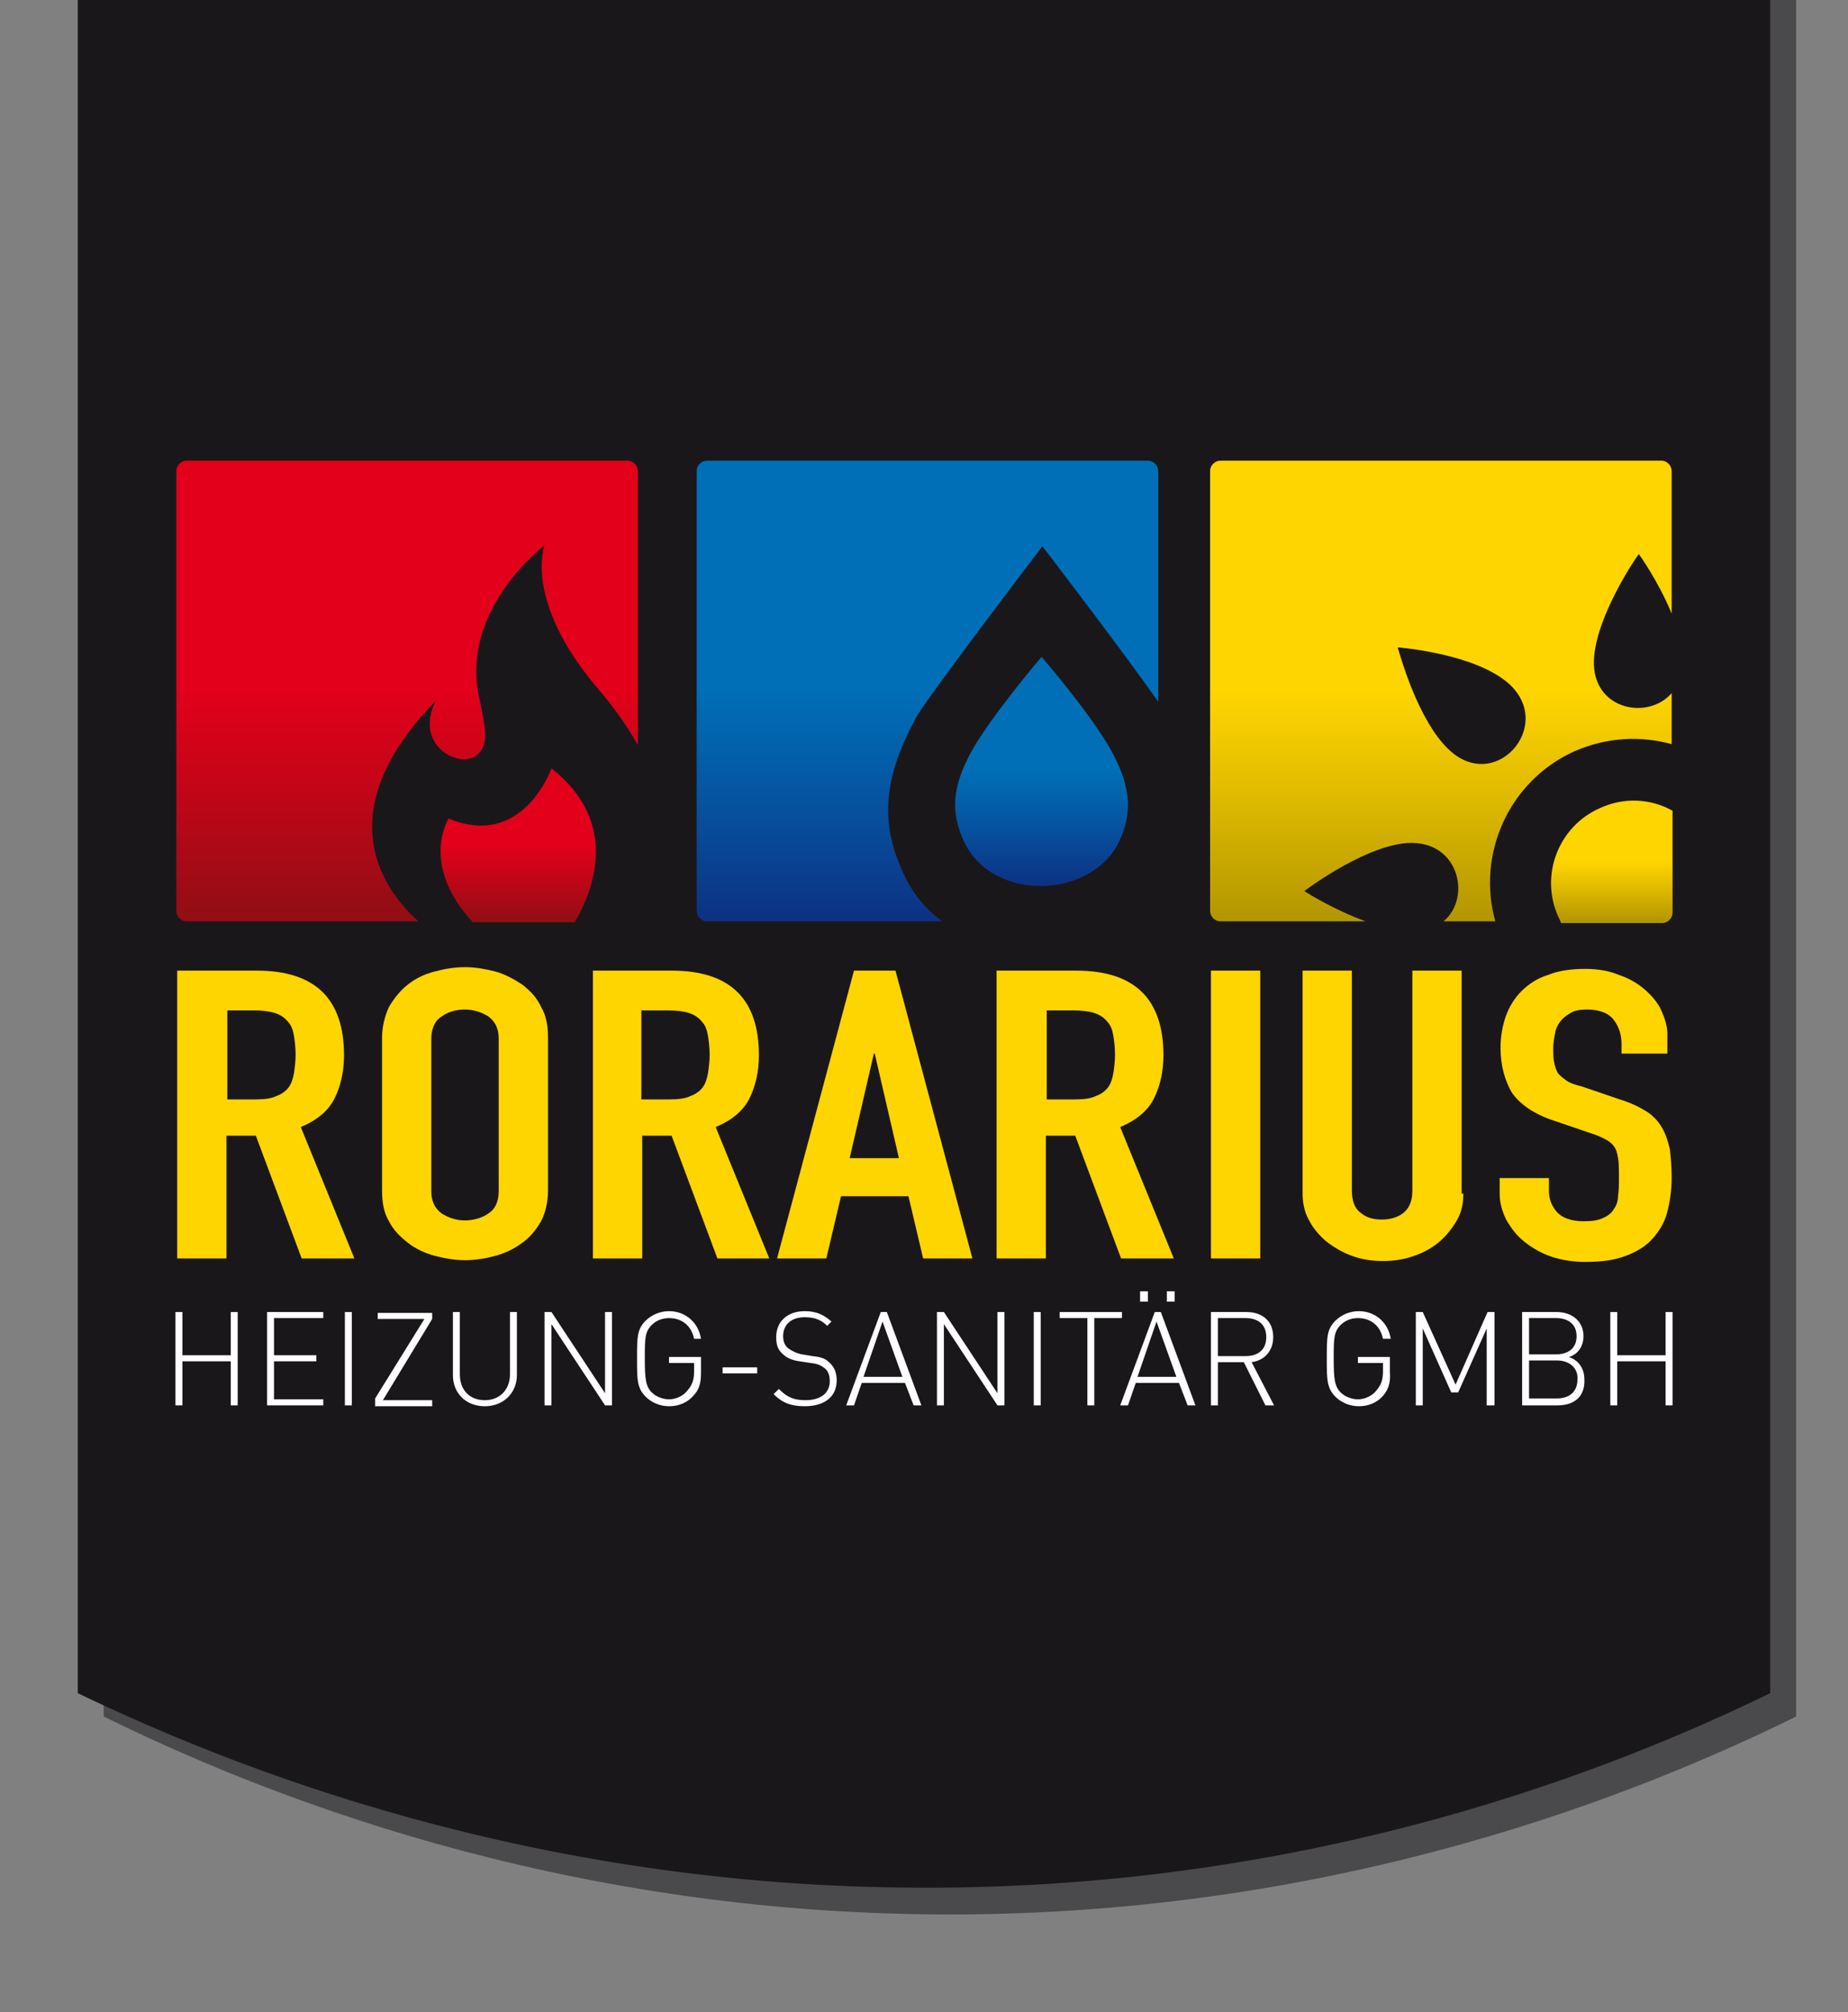 <?xml version="1.0" encoding="utf-8"?>
<!-- Generator: Adobe Illustrator 22.1.0, SVG Export Plug-In . SVG Version: 6.00 Build 0)  -->
<svg version="1.1" id="Ebene_1" xmlns="http://www.w3.org/2000/svg" xmlns:xlink="http://www.w3.org/1999/xlink" x="0px" y="0px"
	 viewBox="0 0 213.8 232.8" style="enable-background:new 0 0 213.8 232.8;" xml:space="preserve">
<rect x="0" y="0" width="213.8" height="232.8" fill="#808080" stroke="none"/>
<style type="text/css">
	.st0{opacity:0.8;fill:#3D3D3F;}
	.st1{fill:#1A171B;}
	.st2{fill:#FFD500;}
	.st3{fill:#FFFFFF;}
	.st4{fill:url(#SVGID_1_);}
	.st5{fill:url(#SVGID_2_);}
	.st6{fill:url(#SVGID_3_);}
	.st7{fill:url(#SVGID_4_);}
	.st8{fill:url(#SVGID_5_);}
	.st9{fill:url(#SVGID_6_);}
</style>
<path class="st0" d="M207.8,198.6c-17.7,8.7-52.5,23-98.4,22.9c-45.3-0.1-79.7-14.2-97.4-22.9c0-60.2,0-139.2,0-199.4h195.8V198.6z"
	/>
<title>logo-kusa</title>
<path class="st1" d="M204.8,195.9c-17.7,8.6-52.5,22.7-98.4,22.5c-45.3-0.1-79.7-14-97.4-22.5C9,136.5,9,58.6,9-0.8h195.8V195.9z"/>
<g>
	<g>
		<path class="st2" d="M20.5,112.3h9.2c6.8,0,10.1,3.3,10.1,9.8c0,1.9-0.4,3.6-1.1,5c-0.7,1.4-2,2.5-3.9,3.3l6.2,15.2h-6.1
			l-5.3-14.2h-3.4v14.2h-5.7V112.3z M26.3,127.2h3.3c1,0,1.8-0.1,2.4-0.4c0.6-0.2,1.1-0.6,1.4-1c0.3-0.4,0.5-1,0.6-1.6
			c0.1-0.6,0.2-1.4,0.2-2.2c0-0.8-0.1-1.6-0.2-2.2c-0.1-0.6-0.3-1.2-0.7-1.6c-0.4-0.5-0.9-0.8-1.5-1c-0.6-0.2-1.5-0.3-2.5-0.3h-3
			V127.2z"/>
		<path class="st2" d="M44.2,120.1c0-1.3,0.3-2.5,0.8-3.6c0.6-1,1.3-1.9,2.2-2.6c0.9-0.7,1.9-1.2,3.1-1.5c1.1-0.3,2.3-0.5,3.5-0.5
			c1.2,0,2.3,0.2,3.5,0.5c1.1,0.3,2.2,0.9,3.1,1.5c0.9,0.7,1.7,1.5,2.2,2.6c0.6,1,0.8,2.2,0.8,3.6v17.6c0,1.4-0.3,2.6-0.8,3.6
			c-0.6,1-1.3,1.9-2.2,2.5c-0.9,0.7-2,1.2-3.1,1.5c-1.1,0.3-2.3,0.5-3.5,0.5c-1.2,0-2.3-0.2-3.5-0.5c-1.1-0.3-2.2-0.8-3.1-1.5
			c-0.9-0.7-1.7-1.5-2.2-2.5c-0.6-1-0.8-2.2-0.8-3.6V120.1z M49.9,137.8c0,1.2,0.4,2,1.2,2.6c0.8,0.5,1.7,0.8,2.7,0.8
			c1,0,2-0.3,2.7-0.8c0.8-0.5,1.2-1.4,1.2-2.6v-17.6c0-1.2-0.4-2-1.2-2.6c-0.8-0.5-1.7-0.8-2.7-0.8c-1.1,0-2,0.3-2.7,0.8
			c-0.8,0.5-1.2,1.4-1.2,2.6V137.8z"/>
		<path class="st2" d="M68.5,112.3h9.2c6.8,0,10.1,3.3,10.1,9.8c0,1.9-0.4,3.6-1.1,5c-0.7,1.4-2,2.5-3.9,3.3l6.2,15.2H83l-5.3-14.2
			h-3.4v14.2h-5.7V112.3z M74.2,127.2h3.3c1,0,1.8-0.1,2.4-0.4c0.6-0.2,1.1-0.6,1.4-1c0.3-0.4,0.5-1,0.6-1.6
			c0.1-0.6,0.2-1.4,0.2-2.2c0-0.8-0.1-1.6-0.2-2.2c-0.1-0.6-0.3-1.2-0.7-1.6c-0.4-0.5-0.9-0.8-1.5-1c-0.6-0.2-1.5-0.3-2.5-0.3h-3
			V127.2z"/>
		<path class="st2" d="M98.8,112.3h4.8l8.9,33.3h-5.7l-1.7-7.2h-7.8l-1.7,7.2h-5.7L98.8,112.3z M101.2,121.9h-0.1L98.3,134h5.7
			L101.2,121.9z"/>
		<path class="st2" d="M115.3,112.3h9.2c6.8,0,10.1,3.3,10.1,9.8c0,1.9-0.4,3.6-1.1,5c-0.7,1.4-2,2.5-3.9,3.3l6.2,15.2h-6.1
			l-5.3-14.2h-3.4v14.2h-5.7V112.3z M121.1,127.2h3.3c1,0,1.8-0.1,2.4-0.4c0.6-0.2,1.1-0.6,1.4-1c0.3-0.4,0.5-1,0.6-1.6
			c0.1-0.6,0.2-1.4,0.2-2.2c0-0.8-0.1-1.6-0.2-2.2c-0.1-0.6-0.3-1.2-0.7-1.6c-0.4-0.5-0.9-0.8-1.5-1c-0.6-0.2-1.5-0.3-2.5-0.3h-3
			V127.2z"/>
		<path class="st2" d="M140.1,112.3h5.7v33.3h-5.7V112.3z"/>
		<path class="st2" d="M169.3,138.1c0,1.1-0.2,2.1-0.7,3c-0.5,0.9-1.2,1.8-2,2.5c-0.8,0.7-1.8,1.3-3,1.7c-1.1,0.4-2.3,0.6-3.6,0.6
			c-1.3,0-2.5-0.2-3.6-0.6c-1.1-0.4-2.1-1-3-1.7c-0.8-0.7-1.5-1.5-2-2.5c-0.5-0.9-0.7-2-0.7-3v-25.8h5.7v25.4c0,1.2,0.3,2.1,1,2.6
			c0.7,0.6,1.5,0.8,2.5,0.8c1,0,1.9-0.3,2.5-0.8c0.7-0.6,1-1.4,1-2.6v-25.4h5.7V138.1z"/>
		<path class="st2" d="M193.3,121.9h-5.7v-1.1c0-1.1-0.3-2-0.9-2.8c-0.6-0.8-1.7-1.2-3.1-1.2c-0.8,0-1.4,0.1-1.9,0.4
			c-0.5,0.3-0.9,0.6-1.2,1c-0.3,0.4-0.5,0.8-0.6,1.4c-0.1,0.5-0.2,1.1-0.2,1.6c0,0.7,0,1.2,0.1,1.7c0.1,0.5,0.2,0.8,0.4,1.2
			c0.2,0.3,0.6,0.6,1,0.9c0.4,0.3,1,0.5,1.8,0.7l4.4,1.5c1.3,0.4,2.3,0.9,3.1,1.4c0.8,0.5,1.4,1.2,1.8,1.9c0.4,0.7,0.7,1.6,0.9,2.5
			c0.1,1,0.2,2,0.2,3.3c0,1.4-0.2,2.7-0.5,3.9c-0.3,1.2-0.9,2.2-1.7,3.1c-0.8,0.9-1.8,1.5-3.1,2c-1.3,0.5-2.8,0.7-4.7,0.7
			c-1.4,0-2.7-0.2-3.9-0.6c-1.2-0.4-2.2-1-3.1-1.7c-0.9-0.7-1.5-1.5-2.1-2.5c-0.5-1-0.8-2-0.8-3.1v-1.8h5.7v1.5
			c0,0.9,0.3,1.7,0.9,2.4c0.6,0.7,1.7,1.1,3.1,1.1c1,0,1.7-0.1,2.3-0.4c0.5-0.2,1-0.6,1.2-1c0.3-0.4,0.5-0.9,0.5-1.6
			c0.1-0.6,0.1-1.3,0.1-2.1c0-0.9,0-1.6-0.1-2.2c-0.1-0.6-0.2-1-0.5-1.4c-0.2-0.3-0.6-0.6-1-0.8c-0.4-0.2-1-0.5-1.7-0.7l-4.1-1.4
			c-2.5-0.8-4.1-2-5-3.3c-0.8-1.4-1.3-3.1-1.3-5.2c0-1.2,0.2-2.4,0.6-3.6c0.4-1.1,1-2.1,1.8-2.9c0.8-0.8,1.8-1.5,3.1-1.9
			c1.2-0.5,2.7-0.7,4.3-0.7c1.4,0,2.7,0.2,3.9,0.7c1.2,0.4,2.2,1,3,1.7c0.8,0.7,1.5,1.5,1.9,2.4c0.4,0.9,0.7,1.8,0.7,2.7V121.9z"/>
	</g>
	<g>
		<path class="st3" d="M26.7,157.5h-5.6v5.1h-0.8v-10.8h0.8v5h5.6v-5h0.8v10.8h-0.8V157.5z"/>
		<path class="st3" d="M30.9,151.8h6.5v0.7h-5.7v4.3h4.9v0.7h-4.9v4.4h5.7v0.7h-6.5V151.8z"/>
		<path class="st3" d="M39.9,151.8h0.8v10.8h-0.8V151.8z"/>
		<path class="st3" d="M43.4,161.8l5.7-9.2h-5.4v-0.7h6.3v0.7l-5.7,9.4h5.7v0.7h-6.6V161.8z"/>
		<path class="st3" d="M56.1,162.7c-2.2,0-3.7-1.5-3.7-3.6v-7.3h0.8v7.2c0,1.8,1.1,3,2.9,3c1.7,0,2.9-1.2,2.9-3v-7.2h0.8v7.3
			C59.8,161.2,58.2,162.7,56.1,162.7z"/>
		<path class="st3" d="M63.8,153.2v9.4H63v-10.8h0.8l6.2,9.4v-9.4h0.8v10.8H70L63.8,153.2z"/>
		<path class="st3" d="M80.2,161.5c-0.7,0.8-1.7,1.2-2.8,1.2c-1,0-2-0.4-2.7-1.1c-1-1-1-2-1-4.4c0-2.5,0-3.4,1-4.4
			c0.7-0.7,1.7-1.1,2.7-1.1c1.9,0,3.4,1.3,3.7,3.2h-0.8c-0.3-1.5-1.4-2.4-2.9-2.4c-0.8,0-1.5,0.3-2,0.8c-0.8,0.8-0.8,1.6-0.8,3.9
			c0,2.3,0.1,3.2,0.8,3.9c0.5,0.5,1.3,0.8,2,0.8c0.8,0,1.7-0.4,2.2-1.1c0.5-0.6,0.7-1.2,0.7-2.1v-1h-2.9v-0.7h3.7v1.8
			C81.1,160,80.9,160.8,80.2,161.5z"/>
		<path class="st3" d="M83.6,158.2h4v0.7h-4V158.2z"/>
		<path class="st3" d="M93.1,162.7c-1.6,0-2.6-0.4-3.6-1.4l0.6-0.6c1,1,1.8,1.3,3.1,1.3c1.7,0,2.8-0.8,2.8-2.2
			c0-0.7-0.2-1.2-0.6-1.5c-0.4-0.3-0.7-0.5-1.6-0.6l-1.3-0.2c-0.8-0.1-1.5-0.4-1.9-0.8c-0.6-0.5-0.8-1.1-0.8-2c0-1.8,1.3-3,3.3-3
			c1.3,0,2.2,0.4,3.1,1.2l-0.5,0.5c-0.6-0.6-1.3-1-2.6-1c-1.6,0-2.5,0.9-2.5,2.2c0,0.6,0.2,1.1,0.6,1.4c0.4,0.3,1,0.6,1.6,0.7
			l1.2,0.2c1,0.1,1.5,0.3,1.9,0.7c0.6,0.5,0.9,1.2,0.9,2.1C96.8,161.6,95.4,162.7,93.1,162.7z"/>
		<path class="st3" d="M104.7,160h-5l-0.9,2.6h-0.9l4-10.8h0.7l4,10.8h-0.9L104.7,160z M99.9,159.3h4.5l-2.3-6.4L99.9,159.3z"/>
		<path class="st3" d="M109.2,153.2v9.4h-0.8v-10.8h0.8l6.2,9.4v-9.4h0.8v10.8h-0.8L109.2,153.2z"/>
		<path class="st3" d="M119.6,151.8h0.8v10.8h-0.8V151.8z"/>
		<path class="st3" d="M126.6,162.6h-0.8v-10.1h-3.2v-0.7h7.2v0.7h-3.2V162.6z"/>
		<path class="st3" d="M136.4,160h-5l-0.9,2.6h-0.9l4-10.8h0.7l4,10.8h-0.9L136.4,160z M131.6,159.3h4.5l-2.3-6.4L131.6,159.3z
			 M131.9,149.4h0.9v1.2h-0.9V149.4z M135,149.4h0.9v1.2H135V149.4z"/>
		<path class="st3" d="M143.9,157.6h-3v5h-0.8v-10.8h4.1c1.8,0,3.1,1,3.1,2.9c0,1.6-1,2.7-2.5,2.9l2.6,5h-1L143.9,157.6z
			 M144.1,152.5h-3.2v4.4h3.2c1.4,0,2.4-0.7,2.4-2.2S145.5,152.5,144.1,152.5z"/>
		<path class="st3" d="M160,161.5c-0.7,0.8-1.7,1.2-2.8,1.2c-1,0-2-0.4-2.7-1.1c-1-1-1-2-1-4.4c0-2.5,0-3.4,1-4.4
			c0.7-0.7,1.7-1.1,2.7-1.1c1.9,0,3.4,1.3,3.7,3.2H160c-0.3-1.5-1.4-2.4-2.9-2.4c-0.8,0-1.5,0.3-2,0.8c-0.8,0.8-0.8,1.6-0.8,3.9
			c0,2.3,0.1,3.2,0.8,3.9c0.5,0.5,1.3,0.8,2,0.8c0.8,0,1.7-0.4,2.2-1.1c0.5-0.6,0.7-1.2,0.7-2.1v-1h-2.9v-0.7h3.7v1.8
			C160.9,160,160.6,160.8,160,161.5z"/>
		<path class="st3" d="M172,153.7l-3.3,7.4h-0.8l-3.3-7.4v8.9h-0.8v-10.8h0.8l3.8,8.4l3.7-8.4h0.8v10.8H172V153.7z"/>
		<path class="st3" d="M180.2,162.6h-4.1v-10.8h4c1.8,0,3.1,1.1,3.1,2.8c0,1.1-0.6,2.1-1.7,2.4c1.2,0.4,1.8,1.4,1.8,2.6
			C183.4,161.6,182.1,162.6,180.2,162.6z M180,152.5h-3.1v4.2h3.1c1.3,0,2.4-0.6,2.4-2.1S181.3,152.5,180,152.5z M180.1,157.4h-3.2
			v4.4h3.2c1.5,0,2.4-0.8,2.4-2.2C182.6,158.3,181.6,157.4,180.1,157.4z"/>
		<path class="st3" d="M192.7,157.5h-5.6v5.1h-0.8v-10.8h0.8v5h5.6v-5h0.8v10.8h-0.8V157.5z"/>
	</g>
	<g>
		<g>
			<linearGradient id="SVGID_1_" gradientUnits="userSpaceOnUse" x1="166.788" y1="106.663" x2="166.788" y2="53.364">
				<stop  offset="0" style="stop-color:#B29600"/>
				<stop  offset="0.287" style="stop-color:#E1BC00"/>
				<stop  offset="0.503" style="stop-color:#FFD500"/>
			</linearGradient>
			<path class="st4" d="M150.9,103.1c0,0,6.3-4.8,11.3-5.5c6.5-0.9,8.2,6.2,4.8,9h6c-2.2-7.8,1.6-16.3,9.2-19.7
				c3.7-1.6,7.6-1.8,11.2-0.8v-5.9c-2.8,3.2-9.2,1.9-9-3.8c0.2-5,4.8-11.8,5.2-12.3c0,0,2.3,3.2,3.8,6.9V54.5c0-0.6-0.5-1.2-1.2-1.2
				h-51c-0.6,0-1.2,0.5-1.2,1.2v50.9c0,0.6,0.5,1.2,1.2,1.2H158C154.4,105.3,151.2,103.3,150.9,103.1z M173.8,78.5
				c6.7,4.7-0.5,13.5-6.1,8.3c-3.7-3.4-5.8-11.3-6-11.9C161.7,74.9,169.6,75.5,173.8,78.5z"/>
			<linearGradient id="SVGID_2_" gradientUnits="userSpaceOnUse" x1="186.493" y1="106.663" x2="186.493" y2="92.634">
				<stop  offset="0" style="stop-color:#B29600"/>
				<stop  offset="0.287" style="stop-color:#E1BC00"/>
				<stop  offset="0.503" style="stop-color:#FFD500"/>
			</linearGradient>
			<path class="st5" d="M185.1,93.5c-4.8,2.1-7,7.8-4.8,12.6c0.1,0.2,0.2,0.4,0.3,0.7h11.7c0.6,0,1.2-0.5,1.2-1.2V93.8
				C191,92.4,187.9,92.2,185.1,93.5z"/>
		</g>
		<g>
			<linearGradient id="SVGID_3_" gradientUnits="userSpaceOnUse" x1="47.052" y1="106.663" x2="47.052" y2="53.364">
				<stop  offset="0" style="stop-color:#910E14"/>
				<stop  offset="0.298" style="stop-color:#C40518"/>
				<stop  offset="0.503" style="stop-color:#E2001A"/>
			</linearGradient>
			<path class="st6" d="M50.4,81.1c-2.5,5.1,2.5,7.6,4.4,6.5c1.9-1.1,1.4-3.2,0.7-6.6C53,70.6,63,63.1,63,63.1s-2.5,6.4,6.2,16.6
				c1.7,2,3.3,4.2,4.6,6.5V54.5c0-0.6-0.5-1.2-1.2-1.2h-51c-0.6,0-1.2,0.5-1.2,1.2v50.9c0,0.6,0.5,1.2,1.2,1.2h26.8
				C43.5,102.2,38.5,93.3,50.4,81.1z"/>
			<linearGradient id="SVGID_4_" gradientUnits="userSpaceOnUse" x1="59.94" y1="106.663" x2="59.94" y2="88.852">
				<stop  offset="0" style="stop-color:#910E14"/>
				<stop  offset="0.298" style="stop-color:#C40518"/>
				<stop  offset="0.503" style="stop-color:#E2001A"/>
			</linearGradient>
			<path class="st7" d="M63.8,88.9c0,0-3.3,9.4-11.9,5.8c0,0-3.4,5.3,2.8,12h11.8C68.7,102.9,71.7,95.1,63.8,88.9z"/>
		</g>
		<g>
			<linearGradient id="SVGID_5_" gradientUnits="userSpaceOnUse" x1="107.13" y1="106.663" x2="107.13" y2="53.364">
				<stop  offset="0" style="stop-color:#0D3183"/>
				<stop  offset="0.243" style="stop-color:#06519E"/>
				<stop  offset="0.503" style="stop-color:#006FB7"/>
			</linearGradient>
			<path class="st8" d="M104.5,101c-2.5-5.4-2.6-10.5,1.5-18c1.1-2.1,14.6-19.8,14.6-19.8s9.8,12.8,13.4,18V54.5
				c0-0.6-0.5-1.2-1.2-1.2h-51c-0.6,0-1.2,0.5-1.2,1.2v50.9c0,0.6,0.5,1.2,1.2,1.2H109C107.1,105.2,105.5,103.3,104.5,101z"/>
			<linearGradient id="SVGID_6_" gradientUnits="userSpaceOnUse" x1="120.47" y1="102.478" x2="120.47" y2="75.965">
				<stop  offset="0" style="stop-color:#0D3183"/>
				<stop  offset="0.243" style="stop-color:#06519E"/>
				<stop  offset="0.503" style="stop-color:#006FB7"/>
			</linearGradient>
			<path class="st9" d="M129.5,97.3c1.4-3,1.5-5.9-0.8-10.2c-2.3-4.3-8.2-11.1-8.2-11.1s-5.9,6.9-8.2,11.1
				c-2.3,4.3-2.2,7.1-0.8,10.2C114.8,104.5,126.4,104,129.5,97.3z"/>
		</g>
	</g>
</g>
</svg>
